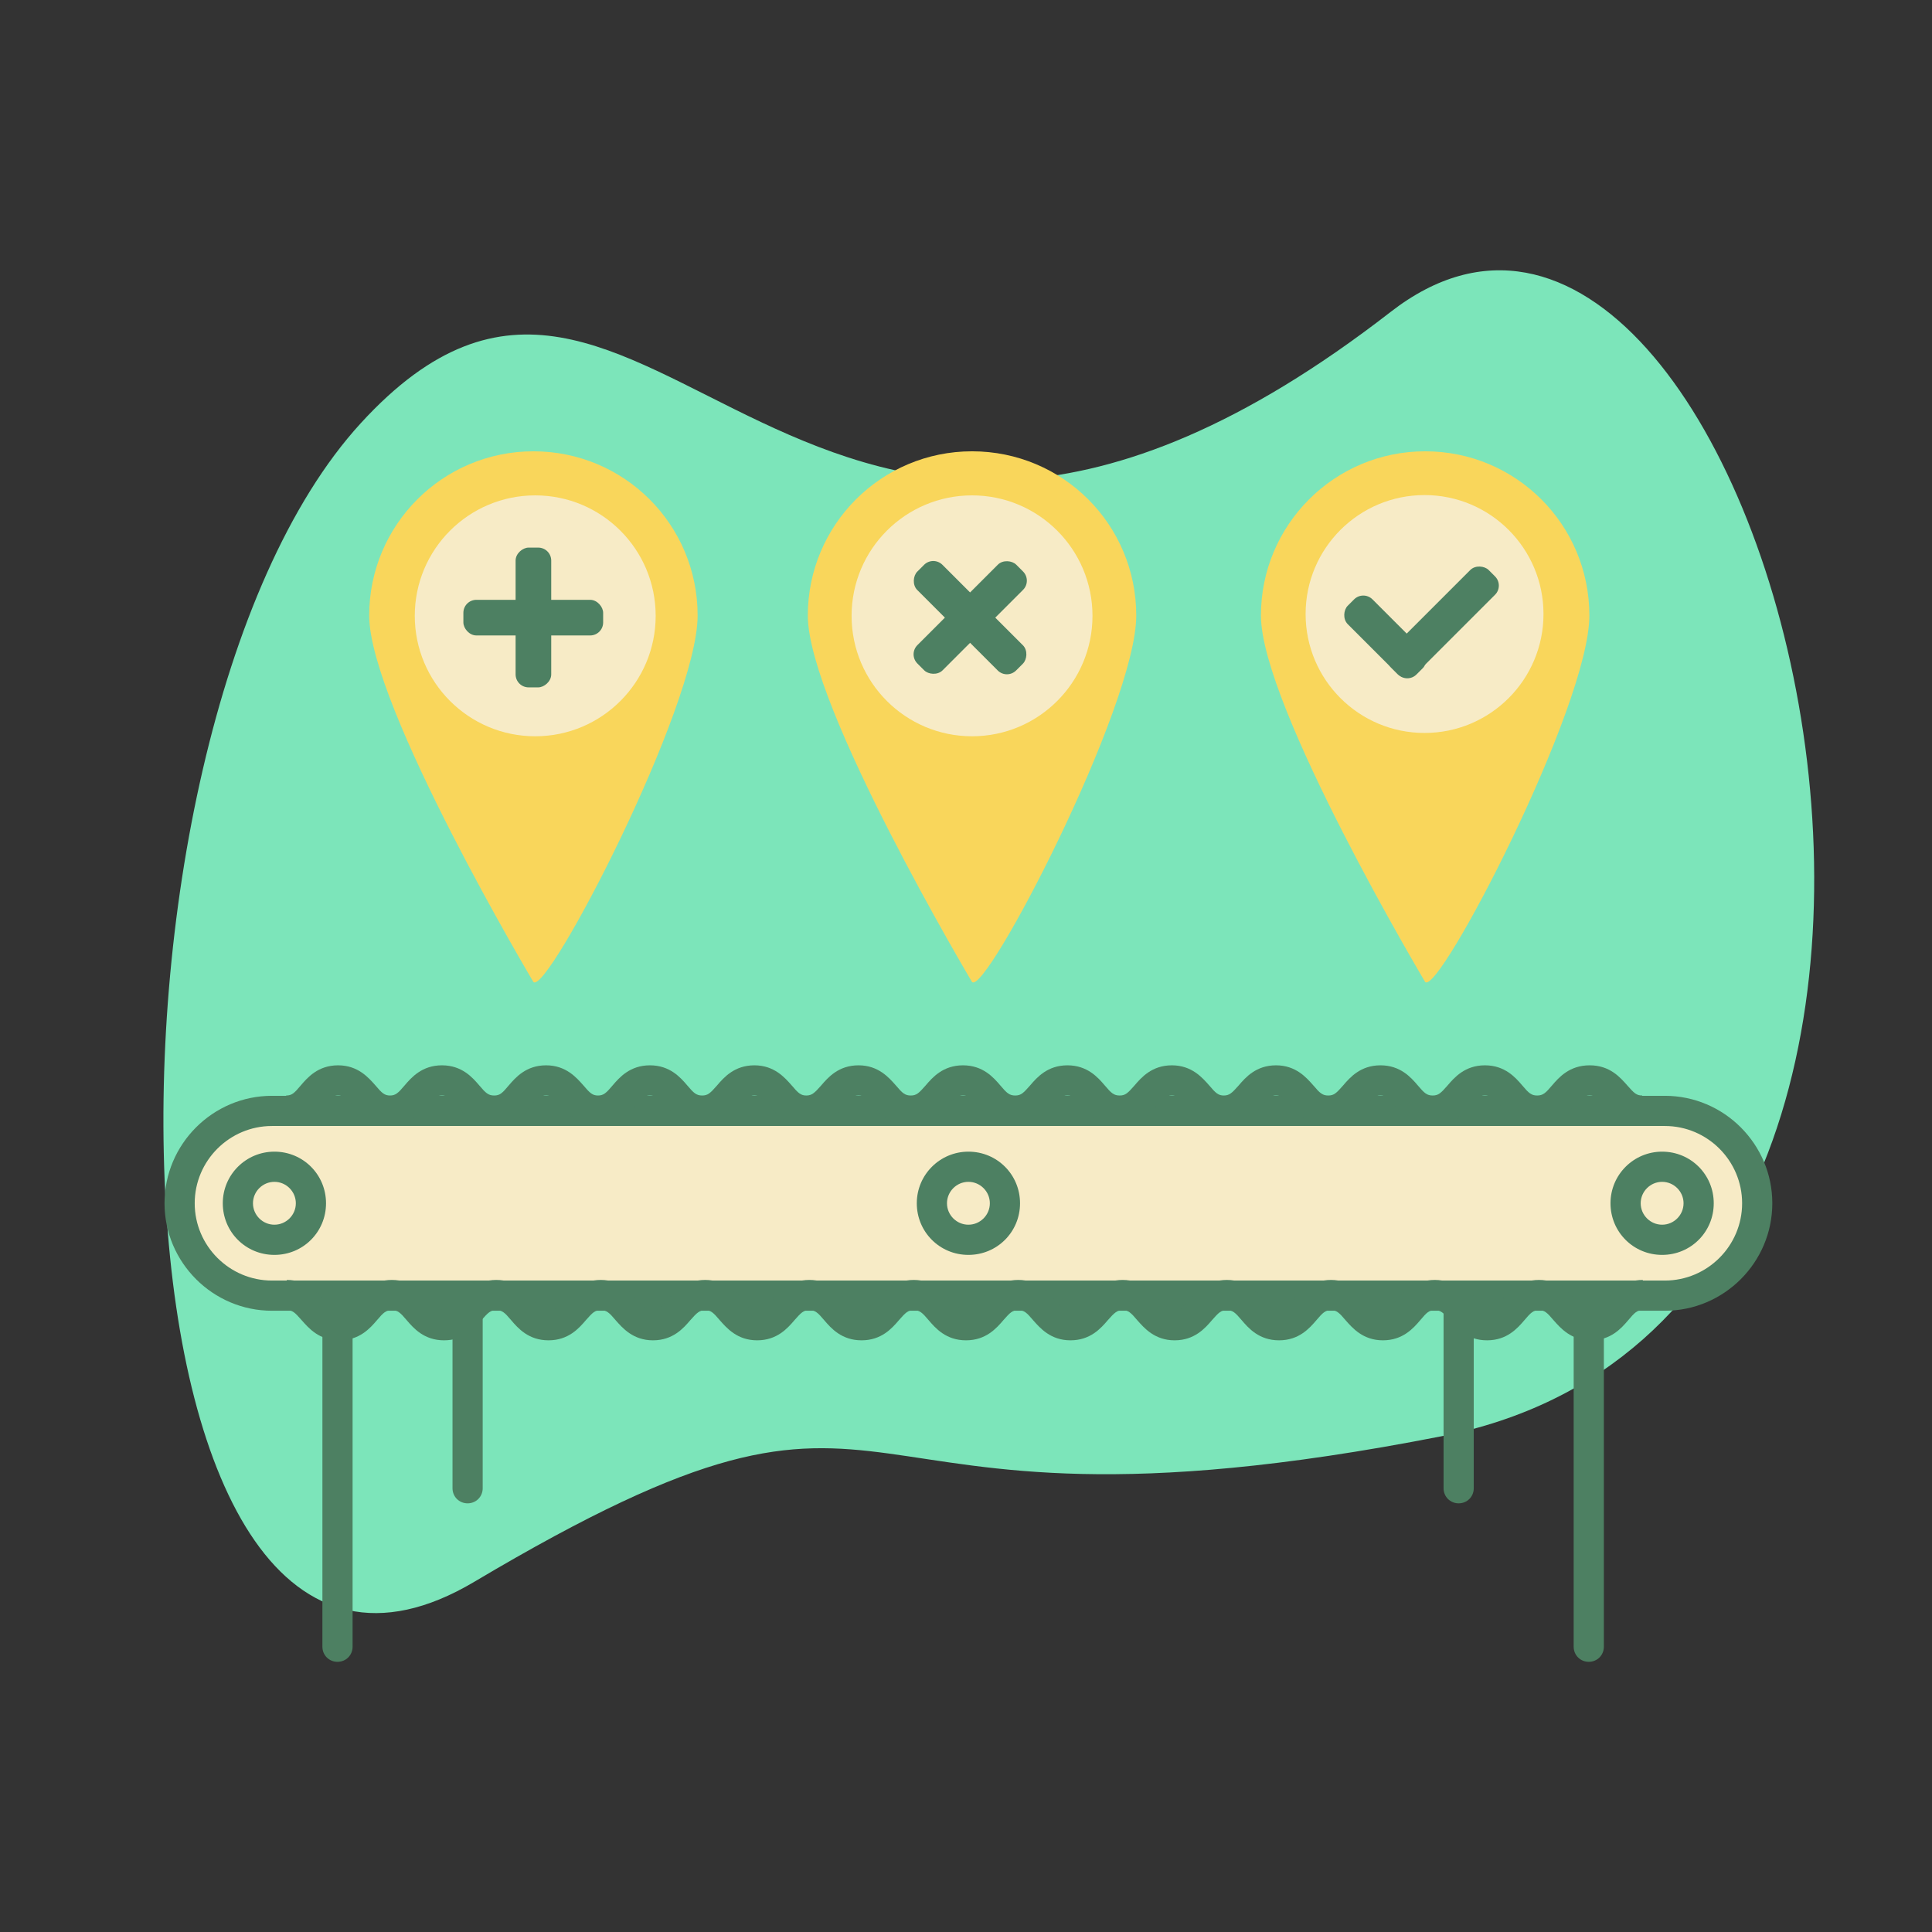 <?xml version="1.0" encoding="UTF-8"?><svg id="Layer_1" xmlns="http://www.w3.org/2000/svg" viewBox="0 0 64 64"><rect x="0" y="0" width="64" height="64" fill="#333333" stroke="none"/><defs><style>.cls-1{fill:#f9d65b;}.cls-2{fill:#f7ebc6;}.cls-3{fill:#7ce5ba;}.cls-4{fill:#4d8062;}</style></defs><path class="cls-3" d="m15.71,52.4C3.07,59.91,2.37,24.49,11.95,14.02c9.58-10.47,14.41,11.6,34.12-3.69,12.22-9.48,23.47,32.98,1.67,37.25-21.47,4.21-16.68-4.3-32.03,4.82Z"/><g><g><rect class="cls-2" x="5.95" y="36.8" width="52.26" height="6.12" rx="3.06" ry="3.06"/><path class="cls-4" d="m55.15,43.42H9.01c-1.96,0-3.56-1.6-3.56-3.56s1.6-3.56,3.56-3.56h46.14c1.96,0,3.56,1.6,3.56,3.56s-1.6,3.56-3.56,3.56Zm-46.14-6.12c-1.41,0-2.56,1.15-2.56,2.56s1.15,2.56,2.56,2.56h46.14c1.41,0,2.56-1.15,2.56-2.56s-1.15-2.56-2.56-2.56H9.01Z"/></g><g><circle class="cls-2" cx="9.09" cy="39.86" r="1.71"/><path class="cls-4" d="m9.09,39.15c.39,0,.71.32.71.71s-.32.71-.71.71-.71-.32-.71-.71.32-.71.71-.71m0-1c-.94,0-1.71.76-1.71,1.71s.76,1.71,1.71,1.71,1.71-.76,1.71-1.71-.76-1.71-1.71-1.71h0Z"/></g><g><circle class="cls-2" cx="55.06" cy="39.86" r="1.71"/><path class="cls-4" d="m55.06,39.15c.39,0,.71.32.71.71s-.32.71-.71.71-.71-.32-.71-.71.32-.71.71-.71m0-1c-.94,0-1.71.76-1.71,1.71s.76,1.71,1.71,1.71,1.71-.76,1.71-1.71-.76-1.71-1.71-1.71h0Z"/></g><g><circle class="cls-2" cx="32.08" cy="39.86" r="1.71"/><path class="cls-4" d="m32.08,39.15c.39,0,.71.32.71.71s-.32.71-.71.71-.71-.32-.71-.71.32-.71.71-.71m0-1c-.94,0-1.71.76-1.71,1.71s.76,1.71,1.71,1.71,1.71-.76,1.71-1.71-.76-1.71-1.71-1.71h0Z"/></g><path class="cls-4" d="m9.48,36.29c.19,0,.27-.08.48-.33.23-.27.58-.67,1.24-.67s1.01.41,1.24.67c.21.25.3.33.48.33s.27-.08.48-.33c.23-.27.58-.67,1.24-.67s1.01.4,1.24.67c.21.25.3.33.49.33s.27-.08.48-.33c.23-.27.58-.67,1.24-.67s1.01.41,1.24.67c.21.25.3.33.48.33s.27-.08.48-.33c.23-.27.58-.67,1.24-.67s1.01.4,1.24.67c.21.25.3.33.49.33s.27-.08.49-.33c.23-.27.58-.67,1.24-.67s1.01.41,1.24.67c.21.25.3.33.48.33s.27-.08.49-.33c.23-.27.58-.67,1.24-.67s1.01.41,1.24.67c.21.25.3.33.49.33s.27-.08.49-.33c.23-.27.58-.67,1.24-.67s1.01.4,1.24.67c.21.25.3.33.49.33s.27-.08.49-.33c.23-.27.58-.67,1.24-.67s1.01.4,1.24.67c.21.25.3.33.49.33s.27-.08.49-.33c.23-.27.58-.67,1.24-.67s1.01.41,1.24.67c.21.25.3.33.48.33s.27-.08.49-.33c.23-.27.58-.67,1.24-.67s1.01.41,1.24.67c.21.25.3.33.49.33s.27-.08.49-.33c.23-.27.58-.67,1.24-.67s1.01.4,1.24.67c.21.25.3.33.49.33s.27-.08.49-.33c.23-.27.58-.67,1.24-.67s1.01.4,1.24.67c.21.25.3.33.49.33s.28-.08.49-.33c.23-.27.58-.67,1.25-.67s1.01.4,1.25.67c.22.25.3.33.49.33v1c-.66,0-1.01-.4-1.25-.67-.22-.25-.3-.33-.49-.33s-.28.08-.49.33c-.23.27-.58.67-1.25.67s-1.01-.4-1.24-.67c-.21-.25-.3-.33-.49-.33s-.27.08-.49.33c-.23.27-.58.67-1.24.67s-1.01-.4-1.24-.67c-.21-.25-.3-.33-.49-.33s-.27.08-.49.33c-.23.27-.58.67-1.24.67s-1.01-.4-1.24-.67c-.21-.25-.3-.33-.49-.33s-.27.08-.49.33c-.23.27-.58.67-1.24.67s-1.01-.41-1.24-.67c-.21-.25-.3-.33-.48-.33s-.27.08-.49.33c-.23.27-.58.67-1.24.67s-1.01-.4-1.24-.67c-.21-.25-.3-.33-.49-.33s-.27.08-.49.33c-.23.27-.58.67-1.24.67s-1.01-.4-1.24-.67c-.21-.25-.3-.33-.49-.33s-.27.08-.49.33c-.23.27-.58.67-1.24.67s-1.01-.4-1.24-.67c-.21-.25-.3-.33-.49-.33s-.27.08-.49.33c-.23.27-.58.67-1.24.67s-1.01-.41-1.24-.67c-.21-.25-.3-.33-.48-.33s-.27.08-.49.33c-.23.27-.58.67-1.24.67s-1.01-.41-1.24-.67c-.21-.25-.3-.33-.49-.33s-.27.08-.48.33c-.23.27-.58.67-1.24.67s-1.01-.41-1.24-.67c-.21-.25-.3-.33-.48-.33s-.27.08-.48.33c-.23.27-.58.67-1.24.67s-1.01-.41-1.24-.67c-.21-.25-.3-.33-.49-.33s-.27.08-.48.33c-.23.27-.58.67-1.24.67s-1.01-.41-1.24-.67c-.21-.25-.3-.33-.48-.33s-.27.08-.48.33c-.23.27-.58.67-1.24.67"/><path class="cls-4" d="m54.42,43.4c-.19,0-.27.08-.48.33-.23.27-.58.67-1.24.67s-1.01-.41-1.24-.67c-.21-.25-.3-.33-.48-.33s-.27.08-.48.33c-.23.27-.58.67-1.24.67s-1.01-.4-1.24-.67c-.21-.25-.3-.33-.49-.33s-.27.08-.48.33c-.23.27-.58.67-1.24.67s-1.01-.41-1.24-.67c-.21-.25-.3-.33-.48-.33s-.27.08-.48.33c-.23.27-.58.67-1.24.67s-1.01-.4-1.24-.67c-.21-.25-.3-.33-.49-.33s-.27.08-.49.33c-.23.27-.58.67-1.24.67s-1.01-.41-1.24-.67c-.21-.25-.3-.33-.48-.33s-.27.08-.49.33c-.23.27-.58.67-1.24.67s-1.01-.41-1.24-.67c-.21-.25-.3-.33-.49-.33s-.27.08-.49.33c-.23.27-.58.67-1.24.67s-1.01-.4-1.24-.67c-.21-.25-.3-.33-.49-.33s-.27.08-.49.33c-.23.27-.58.67-1.24.67s-1.01-.4-1.24-.67c-.21-.25-.3-.33-.49-.33s-.27.08-.49.33c-.23.27-.58.67-1.24.67s-1.01-.41-1.24-.67c-.21-.25-.3-.33-.48-.33s-.27.08-.49.33c-.23.27-.58.67-1.24.67s-1.01-.41-1.24-.67c-.21-.25-.3-.33-.49-.33s-.27.08-.49.33c-.23.27-.58.67-1.24.67s-1.01-.4-1.24-.67c-.21-.25-.3-.33-.49-.33s-.27.08-.49.33c-.23.27-.58.67-1.24.67s-1.01-.4-1.24-.67c-.21-.25-.3-.33-.49-.33s-.28.08-.49.33c-.23.27-.58.67-1.25.67s-1.01-.4-1.25-.67c-.22-.25-.3-.33-.49-.33v-1c.66,0,1.01.4,1.25.67.22.25.3.33.49.33s.28-.08.49-.33c.23-.27.58-.67,1.25-.67s1.01.4,1.24.67c.21.25.3.33.49.33s.27-.08.49-.33c.23-.27.58-.67,1.24-.67s1.01.4,1.24.67c.21.25.3.33.49.33s.27-.08.49-.33c.23-.27.58-.67,1.24-.67s1.01.4,1.24.67c.21.25.3.33.49.33s.27-.08.49-.33c.23-.27.58-.67,1.24-.67s1.01.41,1.24.67c.21.25.3.33.48.33s.27-.08.49-.33c.23-.27.58-.67,1.24-.67s1.01.4,1.24.67c.21.25.3.33.49.33s.27-.08.49-.33c.23-.27.58-.67,1.24-.67s1.01.4,1.24.67c.21.25.3.33.49.33s.27-.08.49-.33c.23-.27.58-.67,1.24-.67s1.01.4,1.24.67c.21.25.3.33.49.33s.27-.08.49-.33c.23-.27.58-.67,1.24-.67s1.01.41,1.24.67c.21.25.3.33.48.33s.27-.08.49-.33c.23-.27.58-.67,1.24-.67s1.01.41,1.24.67c.21.25.3.33.49.33s.27-.08.48-.33c.23-.27.58-.67,1.24-.67s1.01.41,1.24.67c.21.25.3.33.48.33s.27-.08.48-.33c.23-.27.58-.67,1.24-.67s1.01.41,1.24.67c.21.25.3.33.49.33s.27-.08.48-.33c.23-.27.58-.67,1.24-.67s1.01.41,1.24.67c.21.25.3.33.48.33s.27-.08.48-.33c.23-.27.58-.67,1.24-.67"/><path class="cls-4" d="m11.18,55.05c-.28,0-.5-.22-.5-.5v-11.48c0-.28.22-.5.5-.5s.5.22.5.5v11.48c0,.28-.22.5-.5.5Z"/><path class="cls-4" d="m15.49,49.8c-.28,0-.5-.22-.5-.5v-6.37c0-.28.22-.5.5-.5s.5.22.5.5v6.37c0,.28-.22.5-.5.5Z"/><g><line class="cls-2" x1="52.63" y1="43.07" x2="52.63" y2="54.55"/><path class="cls-4" d="m52.63,55.05c-.28,0-.5-.22-.5-.5v-11.48c0-.28.22-.5.5-.5s.5.22.5.5v11.48c0,.28-.22.5-.5.5Z"/></g><g><line class="cls-2" x1="48.32" y1="42.92" x2="48.32" y2="49.3"/><path class="cls-4" d="m48.32,49.8c-.28,0-.5-.22-.5-.5v-6.37c0-.28.22-.5.5-.5s.5.22.5.5v6.37c0,.28-.22.5-.5.5Z"/></g></g><path class="cls-1" d="m23.11,20.39c0,3-4.98,12.59-5.44,12.14,0,0-5.44-9.14-5.44-12.14s2.43-5.44,5.44-5.44,5.44,2.43,5.44,5.44Z"/><path class="cls-1" d="m37.64,20.39c0,3-4.98,12.59-5.44,12.14,0,0-5.44-9.14-5.44-12.14s2.43-5.44,5.44-5.44,5.44,2.43,5.44,5.44Z"/><path class="cls-1" d="m52.65,20.39c0,3-4.98,12.59-5.44,12.14,0,0-5.44-9.14-5.44-12.14s2.43-5.44,5.44-5.44,5.44,2.43,5.44,5.44Z"/><g><circle class="cls-2" cx="47.19" cy="20.34" r="3.94"/><g><rect class="cls-4" x="44.28" y="20.52" width="3.22" height="1.16" rx=".43" ry=".43" transform="translate(28.36 -26.27) rotate(45)"/><rect class="cls-4" x="45.53" y="20.02" width="4.57" height="1.16" rx=".43" ry=".43" transform="translate(96.18 1.36) rotate(135)"/></g></g><g><circle class="cls-2" cx="32.2" cy="20.4" r="3.99"/><g><rect class="cls-4" x="29.82" y="19.87" width="4.63" height="1.18" rx=".43" ry=".43" transform="translate(69.33 12.2) rotate(135)"/><rect class="cls-4" x="29.82" y="19.87" width="4.63" height="1.18" rx=".43" ry=".43" transform="translate(23.88 -16.73) rotate(45)"/></g></g><g><circle class="cls-2" cx="17.73" cy="20.4" r="3.99"/><g><rect class="cls-4" x="15.35" y="19.87" width="4.63" height="1.18" rx=".43" ry=".43" transform="translate(35.33 40.92) rotate(-180)"/><rect class="cls-4" x="15.35" y="19.87" width="4.63" height="1.18" rx=".43" ry=".43" transform="translate(38.13 2.79) rotate(90)"/></g></g></svg>